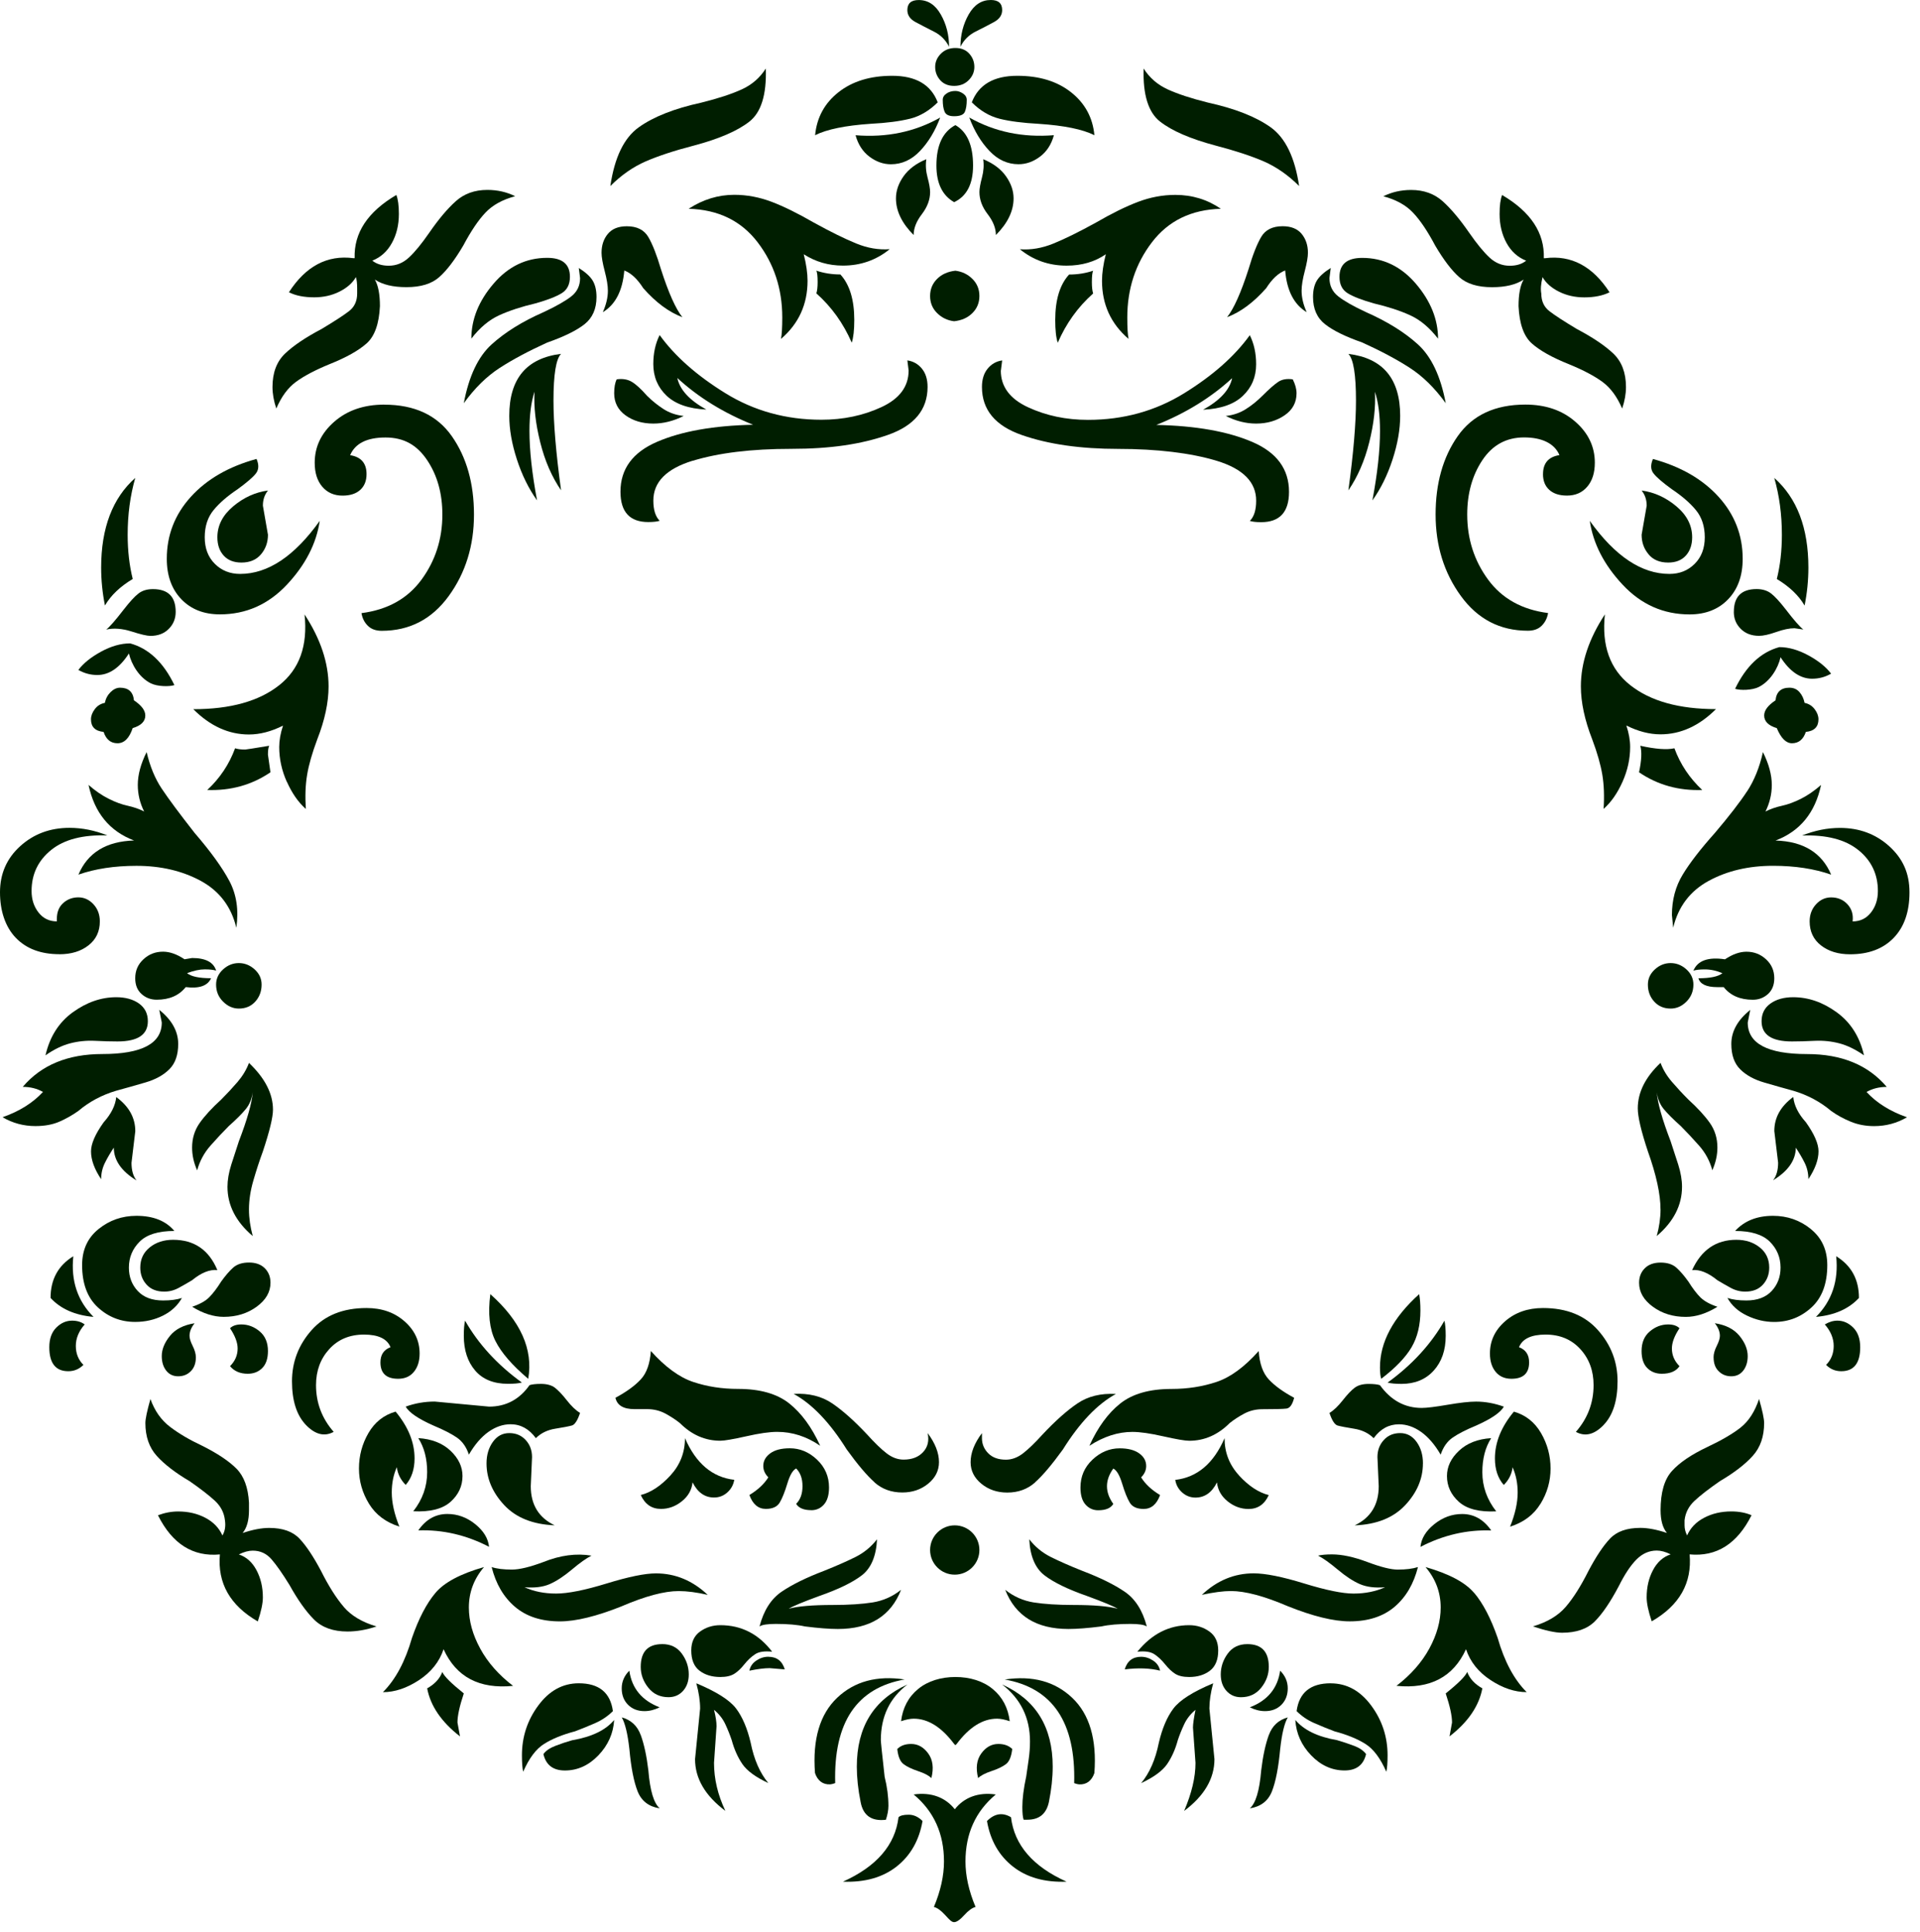 <svg width="155" height="156" viewBox="0 0 155 156" fill="none" xmlns="http://www.w3.org/2000/svg">
<path d="M77.127 21.857C76.514 21.927 76.022 22.147 75.648 22.521C75.274 22.895 75.086 23.355 75.086 23.898C75.086 24.441 75.271 24.901 75.648 25.275C76.022 25.648 76.479 25.872 77.025 25.939C77.638 25.872 78.13 25.652 78.504 25.275C78.878 24.901 79.066 24.444 79.066 23.898C79.066 23.352 78.878 22.895 78.504 22.521C78.13 22.147 77.67 21.927 77.127 21.857Z" fill="#001E00"/>
<path d="M79.068 15.506C79.068 16.12 79.289 16.714 79.733 17.292C80.177 17.87 80.397 18.429 80.397 18.976C81.349 18.024 81.825 17.036 81.825 16.017C81.825 15.404 81.621 14.81 81.212 14.232C80.803 13.653 80.193 13.193 79.375 12.855C79.442 13.331 79.41 13.823 79.273 14.334C79.138 14.845 79.068 15.235 79.068 15.506Z" fill="#001E00"/>
<path d="M80.802 29.916L80.904 29.102C80.428 29.169 80.038 29.392 79.732 29.766C79.425 30.14 79.272 30.632 79.272 31.245C79.272 33.082 80.342 34.376 82.485 35.123C84.629 35.874 87.229 36.245 90.289 36.245C93.35 36.245 96.138 36.567 98.247 37.213C100.355 37.861 101.409 38.931 101.409 40.426C101.409 41.177 101.24 41.72 100.898 42.059C101.103 42.126 101.409 42.161 101.815 42.161C103.31 42.161 104.061 41.346 104.061 39.714C104.061 37.877 103.074 36.535 101.103 35.686C99.128 34.836 96.544 34.376 93.35 34.309C95.73 33.357 97.771 32.098 99.47 30.533C99.266 31.485 98.483 32.335 97.122 33.082C98.55 33.015 99.624 32.641 100.336 31.961C101.052 31.28 101.406 30.431 101.406 29.412C101.406 28.53 101.237 27.747 100.895 27.064C99.672 28.763 97.902 30.328 95.589 31.756C93.276 33.184 90.692 33.9 87.836 33.9C86.066 33.9 84.453 33.561 82.99 32.881C81.527 32.204 80.795 31.216 80.795 29.923" fill="#001E00"/>
<path d="M85.085 10.915C82.57 11.12 80.289 10.644 78.248 9.488C78.657 10.574 79.2 11.478 79.881 12.19C80.561 12.906 81.344 13.26 82.225 13.26C82.839 13.26 83.417 13.056 83.96 12.647C84.506 12.238 84.877 11.66 85.082 10.912" fill="#001E00"/>
<path d="M69.068 10.915C69.272 11.663 69.646 12.241 70.189 12.65C70.735 13.059 71.31 13.263 71.924 13.263C72.809 13.263 73.591 12.906 74.269 12.193C74.949 11.478 75.492 10.577 75.901 9.491C73.86 10.647 71.582 11.123 69.064 10.918" fill="#001E00"/>
<path d="M75.086 125.15C75.086 126.248 75.977 127.14 77.076 127.14C78.175 127.14 79.066 126.248 79.066 125.15C79.066 124.051 78.175 123.159 77.076 123.159C75.977 123.159 75.086 124.051 75.086 125.15Z" fill="#001E00"/>
<path d="M52.745 34.2C53.559 34.2 54.377 33.995 55.192 33.586C54.578 33.519 54.035 33.331 53.559 33.024C53.083 32.718 52.642 32.36 52.233 31.954C51.758 31.411 51.349 31.037 51.01 30.833C50.668 30.628 50.262 30.561 49.786 30.628C49.649 30.9 49.582 31.277 49.582 31.75C49.582 32.5 49.888 33.094 50.499 33.535C51.112 33.979 51.86 34.2 52.745 34.2Z" fill="#001E00"/>
<path d="M70.599 119.691C71.212 120.234 71.96 120.505 72.845 120.505C73.659 120.505 74.356 120.266 74.937 119.79C75.515 119.314 75.803 118.736 75.803 118.055C75.803 117.304 75.496 116.525 74.886 115.707C75.02 116.32 74.902 116.828 74.528 117.237C74.155 117.646 73.627 117.851 72.947 117.851C72.471 117.851 72.011 117.681 71.57 117.339C71.126 116.998 70.602 116.487 69.989 115.809C68.97 114.723 68.034 113.889 67.184 113.311C66.334 112.733 65.296 112.477 64.072 112.544C65.567 113.362 66.995 114.857 68.356 117.033C69.241 118.256 69.989 119.141 70.602 119.684" fill="#001E00"/>
<path d="M55.297 116.119C55.297 117.275 54.904 118.278 54.124 119.128C53.342 119.978 52.543 120.505 51.728 120.709C52.067 121.457 52.61 121.831 53.361 121.831C53.974 121.831 54.533 121.626 55.044 121.217C55.556 120.809 55.843 120.301 55.91 119.687C56.319 120.502 56.894 120.911 57.645 120.911C58.054 120.911 58.412 120.773 58.715 120.502C59.022 120.23 59.207 119.888 59.277 119.483C57.508 119.278 56.182 118.157 55.297 116.116" fill="#001E00"/>
<path d="M62.743 115.611C63.967 115.611 65.123 115.985 66.213 116.733C65.532 115.234 64.698 114.097 63.714 113.314C62.727 112.532 61.35 112.142 59.584 112.142C58.29 112.142 57.086 111.957 55.961 111.58C54.84 111.206 53.699 110.372 52.543 109.081C52.473 110.101 52.201 110.867 51.725 111.378C51.249 111.89 50.569 112.382 49.684 112.858C49.818 113.471 50.329 113.774 51.214 113.774H52.233C52.776 113.774 53.268 113.896 53.712 114.132C54.153 114.372 54.543 114.627 54.885 114.899C55.837 115.851 56.926 116.327 58.149 116.327C58.488 116.327 59.184 116.205 60.242 115.969C61.296 115.729 62.13 115.611 62.74 115.611" fill="#001E00"/>
<path d="M68.76 27.671C68.895 27.262 68.965 26.652 68.965 25.834C68.965 24.201 68.591 22.978 67.844 22.16C67.163 22.16 66.518 22.058 65.904 21.854C65.971 21.991 66.007 22.298 66.007 22.77C66.007 23.179 65.971 23.483 65.904 23.687C67.128 24.777 68.08 26.102 68.76 27.668" fill="#001E00"/>
<path d="M65.497 121.936C65.906 121.936 66.245 121.783 66.517 121.476C66.788 121.169 66.926 120.712 66.926 120.099C66.926 119.214 66.603 118.467 65.958 117.853C65.309 117.24 64.581 116.936 63.763 116.936C63.082 116.936 62.555 117.071 62.181 117.345C61.808 117.617 61.619 117.959 61.619 118.364C61.619 118.703 61.754 119.01 62.028 119.281C61.687 119.824 61.175 120.3 60.498 120.709C60.77 121.457 61.214 121.83 61.824 121.83C62.367 121.83 62.74 121.661 62.945 121.319C63.149 120.978 63.354 120.466 63.559 119.789C63.763 119.109 63.999 118.7 64.274 118.566C64.612 118.904 64.785 119.38 64.785 119.994C64.785 120.607 64.616 121.08 64.274 121.422C64.478 121.76 64.887 121.933 65.497 121.933" fill="#001E00"/>
<path d="M86.309 22.163C85.561 22.977 85.188 24.204 85.188 25.837C85.188 26.651 85.254 27.265 85.392 27.674C86.069 26.108 87.024 24.782 88.248 23.696C88.181 23.492 88.146 23.185 88.146 22.776C88.146 22.3 88.181 21.994 88.248 21.859C87.635 22.064 86.989 22.166 86.309 22.166" fill="#001E00"/>
<path d="M55.907 37.209C58.015 36.564 60.667 36.241 63.864 36.241C67.062 36.241 69.525 35.867 71.668 35.12C73.812 34.372 74.882 33.078 74.882 31.242C74.882 30.628 74.729 30.136 74.422 29.762C74.116 29.389 73.723 29.168 73.25 29.098L73.352 29.913C73.352 31.206 72.621 32.194 71.158 32.871C69.695 33.551 68.078 33.89 66.311 33.89C63.455 33.89 60.868 33.174 58.558 31.746C56.245 30.318 54.479 28.753 53.252 27.054C52.91 27.734 52.741 28.517 52.741 29.398C52.741 30.417 53.099 31.27 53.811 31.948C54.527 32.628 55.597 33.002 57.025 33.069C55.664 32.321 54.882 31.472 54.68 30.52C56.38 32.085 58.421 33.343 60.801 34.295C57.603 34.362 55.019 34.822 53.048 35.672C51.074 36.522 50.09 37.867 50.09 39.701C50.09 41.333 50.837 42.151 52.335 42.151C52.744 42.151 53.051 42.115 53.256 42.048C52.914 41.71 52.744 41.167 52.744 40.416C52.744 38.921 53.799 37.851 55.907 37.203" fill="#001E00"/>
<path d="M77.024 9.385C77.5 9.385 77.791 9.267 77.893 9.028C77.995 8.788 78.046 8.465 78.046 8.06C78.046 7.855 77.944 7.686 77.74 7.549C77.535 7.411 77.331 7.344 77.126 7.344C76.855 7.344 76.615 7.411 76.414 7.549C76.21 7.686 76.107 7.855 76.107 8.06C76.107 8.469 76.158 8.791 76.261 9.028C76.363 9.264 76.618 9.385 77.027 9.385" fill="#001E00"/>
<path d="M73.25 136.014C70.528 137.238 69.17 139.448 69.17 142.646C69.17 143.528 69.272 144.483 69.477 145.502C69.681 146.588 70.359 147.067 71.518 146.93C71.652 146.521 71.722 146.147 71.722 145.809C71.722 145.058 71.62 144.279 71.416 143.461C71.211 141.624 71.109 140.637 71.109 140.502C71.109 138.598 71.822 137.1 73.253 136.014" fill="#001E00"/>
<path d="M77.024 16.324C78.043 15.848 78.554 14.861 78.554 13.366C78.554 11.733 78.078 10.644 77.126 10.101C76.107 10.644 75.596 11.733 75.596 13.366C75.596 14.794 76.072 15.778 77.024 16.324Z" fill="#001E00"/>
<path d="M73.454 9.59C74.269 9.385 75.019 8.941 75.7 8.264C75.157 6.836 73.933 6.12 72.026 6.12C70.259 6.12 68.812 6.561 67.691 7.446C66.57 8.328 65.94 9.488 65.803 10.915C66.755 10.44 68.253 10.133 70.291 9.995C71.585 9.928 72.639 9.791 73.454 9.587" fill="#001E00"/>
<path d="M78.761 2.549C79.307 2.278 79.799 2.022 80.24 1.783C80.684 1.543 80.904 1.22 80.904 0.815C80.904 0.268 80.598 0 79.984 0C79.237 0 78.642 0.39 78.198 1.172C77.757 1.952 77.537 2.821 77.537 3.773C77.809 3.227 78.218 2.821 78.761 2.549Z" fill="#001E00"/>
<path d="M75.496 5.405C75.496 5.814 75.633 6.172 75.905 6.475C76.177 6.782 76.553 6.935 77.026 6.935C77.499 6.935 77.895 6.782 78.199 6.475C78.505 6.169 78.659 5.811 78.659 5.405C78.659 5 78.525 4.639 78.25 4.335C77.978 4.028 77.605 3.875 77.129 3.875C76.653 3.875 76.263 4.028 75.956 4.335C75.65 4.642 75.496 5 75.496 5.405Z" fill="#001E00"/>
<path d="M55.6 16.857C57.98 16.924 59.833 17.825 61.161 19.56C62.487 21.294 63.152 23.32 63.152 25.63C63.152 26.444 63.116 27.026 63.049 27.364C64.477 26.141 65.193 24.575 65.193 22.671C65.193 22.058 65.091 21.346 64.886 20.528C65.838 21.141 66.892 21.445 68.049 21.445C69.477 21.445 70.736 21.004 71.825 20.119C70.94 20.186 70.039 20.036 69.122 19.659C68.206 19.285 67.065 18.726 65.704 17.975C64.41 17.228 63.273 16.666 62.286 16.292C61.299 15.918 60.296 15.729 59.276 15.729C57.983 15.729 56.759 16.103 55.603 16.851" fill="#001E00"/>
<path d="M73.915 1.786C74.359 2.022 74.85 2.278 75.394 2.552C75.94 2.824 76.346 3.233 76.617 3.776C76.617 2.824 76.397 1.955 75.953 1.175C75.512 0.393 74.918 0.003 74.167 0.003C73.553 0.003 73.25 0.275 73.25 0.818C73.25 1.227 73.471 1.549 73.915 1.786Z" fill="#001E00"/>
<path d="M56.009 11.756C58.05 11.213 59.546 10.567 60.498 9.817C61.45 9.069 61.89 7.641 61.823 5.533C61.347 6.283 60.702 6.842 59.884 7.216C59.07 7.59 57.98 7.948 56.619 8.286C54.44 8.762 52.757 9.427 51.569 10.277C50.377 11.126 49.613 12.708 49.272 15.021C50.156 14.139 51.108 13.475 52.128 13.03C53.147 12.589 54.44 12.162 56.006 11.756" fill="#001E00"/>
<path d="M82.332 20.122C83.418 21.007 84.677 21.448 86.108 21.448C87.332 21.448 88.386 21.141 89.271 20.528C89.066 21.343 88.964 22.058 88.964 22.672C88.964 24.576 89.68 26.141 91.108 27.364C91.037 27.026 91.005 26.448 91.005 25.63C91.005 23.32 91.67 21.295 92.996 19.56C94.321 17.825 96.174 16.924 98.558 16.857C97.468 16.11 96.245 15.736 94.884 15.736C93.865 15.736 92.858 15.925 91.874 16.298C90.887 16.672 89.747 17.234 88.456 17.982C87.095 18.733 85.955 19.292 85.038 19.666C84.121 20.039 83.217 20.193 82.335 20.125" fill="#001E00"/>
<path d="M78.453 8.264C79.134 8.944 79.881 9.385 80.699 9.59C81.513 9.794 82.571 9.928 83.862 9.999C85.903 10.133 87.398 10.44 88.35 10.915C88.216 9.488 87.583 8.331 86.462 7.446C85.341 6.561 83.897 6.12 82.127 6.12C80.223 6.12 78.999 6.836 78.453 8.264Z" fill="#001E00"/>
<path d="M83.556 119.69C84.17 119.144 84.917 118.262 85.802 117.039C87.163 114.863 88.591 113.365 90.086 112.55C88.863 112.483 87.825 112.739 86.975 113.317C86.125 113.895 85.189 114.729 84.17 115.815C83.556 116.496 83.029 117.004 82.588 117.345C82.144 117.684 81.688 117.857 81.212 117.857C80.598 117.857 80.122 117.687 79.784 117.345C79.445 117.004 79.272 116.595 79.272 116.122V115.713C78.659 116.528 78.356 117.31 78.356 118.061C78.356 118.741 78.643 119.32 79.221 119.796C79.799 120.272 80.496 120.511 81.314 120.511C82.198 120.511 82.946 120.24 83.559 119.697" fill="#001E00"/>
<path d="M73.557 140.809C73.081 140.809 72.707 140.943 72.436 141.218C72.503 141.831 72.672 142.237 72.947 142.441C73.218 142.646 73.611 142.831 74.119 143.003C74.63 143.173 74.985 143.361 75.189 143.566C75.394 142.748 75.307 142.087 74.933 141.575C74.56 141.064 74.1 140.809 73.557 140.809Z" fill="#001E00"/>
<path d="M80.034 143.003C80.545 142.834 80.935 142.646 81.206 142.441C81.478 142.237 81.647 141.828 81.717 141.218C81.446 140.946 81.069 140.809 80.596 140.809C80.05 140.809 79.593 141.064 79.219 141.575C78.845 142.087 78.759 142.748 78.963 143.566C79.168 143.361 79.526 143.173 80.034 143.003Z" fill="#001E00"/>
<path d="M77.026 140.809L77.128 140.911L77.231 140.809C78.25 139.448 79.339 138.768 80.495 138.768C80.767 138.768 81.109 138.835 81.515 138.972C81.38 137.883 80.92 137.017 80.138 136.372C79.355 135.723 78.285 135.404 77.128 135.404C75.972 135.404 74.898 135.726 74.119 136.372C73.336 137.017 72.876 137.886 72.742 138.972C73.151 138.835 73.49 138.768 73.761 138.768C74.918 138.768 76.007 139.448 77.026 140.809Z" fill="#001E00"/>
<path d="M93.654 9.817C94.606 10.564 96.101 11.213 98.142 11.756C99.708 12.165 100.998 12.589 102.021 13.03C103.04 13.475 103.992 14.136 104.877 15.021C104.535 12.711 103.771 11.13 102.58 10.277C101.388 9.427 99.705 8.766 97.529 8.286C96.168 7.948 95.082 7.59 94.264 7.216C93.449 6.842 92.801 6.283 92.325 5.533C92.258 7.641 92.699 9.069 93.651 9.817" fill="#001E00"/>
<path d="M103.19 30.833C102.883 31.037 102.458 31.411 101.915 31.954C101.506 32.363 101.066 32.721 100.59 33.024C100.114 33.331 99.57 33.519 98.957 33.586C99.772 33.995 100.59 34.2 101.404 34.2C102.289 34.2 103.053 33.979 103.701 33.535C104.347 33.094 104.669 32.5 104.669 31.75C104.669 31.411 104.567 31.034 104.362 30.628C103.886 30.561 103.497 30.628 103.19 30.833Z" fill="#001E00"/>
<path d="M82.84 143.46C82.636 144.412 82.533 145.227 82.533 145.907C82.533 146.383 82.566 146.722 82.636 146.926H82.942C83.894 146.926 84.472 146.45 84.677 145.498C84.882 144.479 84.984 143.524 84.984 142.642C84.984 139.445 83.623 137.234 80.904 136.01C82.399 137.167 83.15 138.697 83.15 140.601C83.15 141.077 83.115 141.553 83.048 142.029C82.981 142.505 82.91 142.981 82.843 143.457" fill="#001E00"/>
<path d="M107.987 115.1C108.224 115.167 108.668 115.253 109.313 115.356C109.958 115.458 110.486 115.713 110.895 116.122C111.438 115.372 112.118 115.001 112.936 115.001C113.549 115.001 114.143 115.205 114.722 115.614C115.3 116.023 115.827 116.633 116.303 117.451C116.507 116.838 116.83 116.381 117.271 116.074C117.712 115.768 118.341 115.445 119.159 115.106C120.383 114.563 121.13 114.052 121.405 113.576C120.654 113.305 119.907 113.167 119.159 113.167C118.613 113.167 117.849 113.254 116.862 113.423C115.875 113.592 115.178 113.678 114.77 113.678C113.409 113.678 112.287 113.065 111.402 111.841C111.198 111.774 110.891 111.739 110.486 111.739C110.01 111.739 109.636 111.842 109.364 112.046C109.093 112.25 108.767 112.592 108.396 113.065C108.022 113.541 107.665 113.88 107.326 114.084C107.531 114.697 107.751 115.036 107.991 115.103" fill="#001E00"/>
<path d="M114.874 118.16C114.874 117.48 114.705 116.901 114.363 116.425C114.021 115.949 113.58 115.71 113.037 115.71C112.494 115.71 112.05 115.895 111.711 116.272C111.369 116.646 111.2 117.103 111.2 117.649L111.303 119.997C111.303 121.492 110.654 122.546 109.363 123.16C111.13 123.092 112.491 122.546 113.443 121.527C114.395 120.508 114.871 119.383 114.871 118.16" fill="#001E00"/>
<path d="M114.669 105.816C114.669 105.273 114.634 104.832 114.567 104.491C112.459 106.395 111.404 108.369 111.404 110.407C111.404 110.816 111.436 111.123 111.507 111.324C112.663 110.442 113.478 109.589 113.957 108.775C114.433 107.96 114.669 106.973 114.669 105.816Z" fill="#001E00"/>
<path d="M120.384 123.568C119.77 122.683 118.988 122.243 118.039 122.243C117.221 122.243 116.474 122.514 115.793 123.06C115.113 123.603 114.739 124.217 114.672 124.897C116.509 123.945 118.413 123.501 120.384 123.572" fill="#001E00"/>
<path d="M144.663 60.011C145.206 60.011 145.579 59.705 145.784 59.095C146.464 59.028 146.803 58.686 146.803 58.076C146.803 57.804 146.701 57.532 146.496 57.261C146.292 56.989 146.02 56.82 145.682 56.75C145.615 56.411 145.477 56.12 145.273 55.884C145.068 55.648 144.797 55.526 144.458 55.526C143.778 55.526 143.404 55.868 143.337 56.545C142.723 56.954 142.42 57.36 142.42 57.769C142.42 58.245 142.759 58.584 143.439 58.788C143.778 59.603 144.187 60.011 144.663 60.011Z" fill="#001E00"/>
<path d="M119.668 118.869C119.668 117.783 119.905 116.866 120.381 116.119C119.291 116.186 118.426 116.528 117.78 117.138C117.132 117.748 116.812 118.428 116.812 119.176C116.812 119.991 117.135 120.687 117.78 121.265C118.426 121.84 119.429 122.096 120.79 122.029C120.042 121.077 119.668 120.026 119.668 118.872" fill="#001E00"/>
<path d="M115.743 110.663C116.388 109.947 116.711 109.015 116.711 107.858C116.711 107.315 116.675 106.906 116.608 106.635C115.519 108.539 113.989 110.206 112.018 111.634C112.289 111.701 112.663 111.736 113.139 111.736C114.225 111.736 115.094 111.379 115.739 110.666" fill="#001E00"/>
<path d="M137.42 63.784C136.401 62.832 135.65 61.711 135.174 60.417C134.561 60.554 133.644 60.484 132.42 60.213C132.555 60.689 132.523 61.404 132.318 62.356C133.813 63.375 135.516 63.854 137.42 63.784Z" fill="#001E00"/>
<path d="M141.042 63.886C140.464 64.771 139.595 65.892 138.442 67.253C137.286 68.547 136.417 69.668 135.842 70.62C135.263 71.572 134.973 72.662 134.973 73.885L135.075 74.904C135.484 73.205 136.436 71.946 137.931 71.128C139.426 70.313 141.161 69.905 143.135 69.905C144.901 69.905 146.467 70.144 147.828 70.62C147.08 68.853 145.582 67.933 143.339 67.866C145.311 67.119 146.537 65.621 147.013 63.378C146.467 63.854 145.924 64.228 145.381 64.499C144.834 64.771 144.326 64.959 143.85 65.061C143.374 65.164 142.934 65.317 142.525 65.522C142.863 64.841 143.036 64.129 143.036 63.378C143.036 62.56 142.796 61.678 142.32 60.726C142.049 61.95 141.621 63.007 141.046 63.889" fill="#001E00"/>
<path d="M32.751 119.895C33.227 119.349 33.467 118.636 33.467 117.751C33.467 116.457 32.956 115.202 31.937 113.975C30.985 114.247 30.253 114.828 29.742 115.71C29.231 116.592 28.979 117.547 28.979 118.566C28.979 119.585 29.25 120.537 29.793 121.422C30.336 122.303 31.154 122.917 32.24 123.259C31.831 122.24 31.627 121.32 31.627 120.505C31.627 119.757 31.761 119.077 32.035 118.464C32.103 119.007 32.342 119.483 32.751 119.892" fill="#001E00"/>
<path d="M124.564 38.279C124.564 38.826 124.733 39.247 125.075 39.554C125.414 39.861 125.89 40.014 126.503 40.014C127.181 40.014 127.727 39.778 128.135 39.298C128.544 38.822 128.749 38.177 128.749 37.359C128.749 36.069 128.222 34.96 127.168 34.044C126.114 33.123 124.769 32.667 123.139 32.667C120.693 32.667 118.872 33.516 117.68 35.216C116.489 36.915 115.895 39.027 115.895 41.541C115.895 44.055 116.575 46.253 117.936 48.121C119.297 49.993 121.098 50.926 123.344 50.926C123.82 50.926 124.194 50.789 124.465 50.517C124.737 50.246 124.906 49.904 124.976 49.498C122.868 49.227 121.252 48.326 120.13 46.796C119.009 45.266 118.447 43.515 118.447 41.541C118.447 39.842 118.856 38.378 119.67 37.155C120.485 35.931 121.609 35.318 123.037 35.318C124.465 35.318 125.487 35.794 125.893 36.746C125.008 36.883 124.567 37.395 124.567 38.276" fill="#001E00"/>
<path d="M134.667 106.937C134.121 106.937 133.629 107.126 133.188 107.5C132.744 107.873 132.523 108.401 132.523 109.081C132.523 109.694 132.677 110.151 132.983 110.458C133.29 110.765 133.68 110.918 134.156 110.918C134.836 110.918 135.312 110.713 135.584 110.305C135.175 109.896 134.971 109.42 134.971 108.877C134.971 108.401 135.175 107.857 135.584 107.244C135.379 107.04 135.073 106.937 134.667 106.937Z" fill="#001E00"/>
<path d="M150.02 68.63C151.074 69.483 151.601 70.585 151.601 71.946C151.601 72.626 151.413 73.205 151.039 73.681C150.665 74.157 150.174 74.396 149.56 74.396C149.627 73.853 149.493 73.393 149.151 73.019C148.809 72.646 148.369 72.457 147.826 72.457C147.35 72.457 146.941 72.646 146.602 73.019C146.26 73.393 146.091 73.853 146.091 74.396C146.091 75.211 146.397 75.859 147.008 76.335C147.621 76.811 148.4 77.051 149.355 77.051C150.851 77.051 152.023 76.61 152.876 75.725C153.726 74.84 154.151 73.617 154.151 72.051C154.151 70.486 153.604 69.314 152.518 68.326C151.429 67.343 150.103 66.847 148.541 66.847C147.522 66.847 146.5 67.052 145.48 67.461C147.452 67.394 148.966 67.783 150.02 68.633" fill="#001E00"/>
<path d="M138.644 105.51C138.031 105.306 137.574 105.05 137.267 104.747C136.961 104.44 136.638 104.015 136.3 103.472C135.958 102.996 135.635 102.622 135.332 102.351C135.025 102.079 134.6 101.942 134.057 101.942C133.514 101.942 133.089 102.095 132.782 102.402C132.475 102.709 132.322 103.102 132.322 103.574C132.322 104.325 132.696 104.97 133.443 105.513C134.191 106.06 135.076 106.328 136.095 106.328C136.91 106.328 137.76 106.057 138.644 105.513" fill="#001E00"/>
<path d="M129.463 115.049C130.21 114.266 130.584 113.094 130.584 111.528C130.584 109.963 130.057 108.586 129.002 107.398C127.948 106.209 126.469 105.612 124.565 105.612C123.342 105.612 122.319 105.97 121.505 106.682C120.687 107.398 120.281 108.263 120.281 109.282C120.281 109.896 120.435 110.388 120.741 110.762C121.048 111.135 121.47 111.324 122.016 111.324C122.968 111.324 123.444 110.883 123.444 109.998C123.444 109.385 123.173 108.979 122.629 108.774C122.901 108.097 123.613 107.755 124.773 107.755C125.933 107.755 126.865 108.148 127.578 108.928C128.293 109.711 128.648 110.679 128.648 111.835C128.648 113.263 128.172 114.522 127.22 115.611C127.968 116.02 128.715 115.831 129.466 115.049" fill="#001E00"/>
<path d="M124.361 121.425C124.904 120.54 125.175 119.588 125.175 118.569C125.175 117.55 124.92 116.595 124.409 115.713C123.897 114.831 123.166 114.25 122.214 113.978C121.195 115.202 120.684 116.46 120.684 117.754C120.684 118.639 120.92 119.351 121.399 119.898C121.808 119.489 122.045 119.013 122.112 118.47C122.383 119.083 122.52 119.76 122.52 120.511C122.52 121.326 122.316 122.246 121.907 123.265C122.993 122.923 123.811 122.313 124.354 121.428" fill="#001E00"/>
<path d="M138.542 57.255C135.549 57.255 133.236 56.61 131.604 55.316C129.971 54.025 129.29 52.118 129.562 49.604C128.268 51.578 127.623 53.517 127.623 55.418C127.623 56.712 127.93 58.14 128.54 59.702C128.949 60.791 129.217 61.743 129.355 62.558C129.489 63.373 129.524 64.293 129.457 65.312C130.07 64.769 130.578 64.037 130.987 63.117C131.396 62.2 131.6 61.264 131.6 60.312C131.6 59.769 131.498 59.191 131.294 58.578C132.246 59.053 133.162 59.29 134.047 59.29C135.68 59.29 137.175 58.609 138.536 57.248" fill="#001E00"/>
<path d="M133.086 44.758C133.46 45.202 133.987 45.422 134.668 45.422C135.281 45.422 135.754 45.237 136.096 44.86C136.434 44.486 136.607 43.991 136.607 43.381C136.607 42.429 136.182 41.595 135.332 40.88C134.483 40.167 133.546 39.742 132.527 39.605C132.799 39.947 132.936 40.356 132.936 40.828L132.527 43.173C132.527 43.787 132.713 44.314 133.09 44.755" fill="#001E00"/>
<path d="M100.03 119.131C99.247 118.278 98.857 117.278 98.857 116.122C97.972 118.163 96.647 119.284 94.877 119.489C94.944 119.898 95.132 120.236 95.439 120.508C95.746 120.779 96.103 120.917 96.509 120.917C97.257 120.917 97.835 120.508 98.244 119.693C98.311 120.307 98.602 120.814 99.11 121.223C99.621 121.632 100.18 121.837 100.793 121.837C101.541 121.837 102.084 121.463 102.426 120.715C101.611 120.511 100.809 119.984 100.026 119.134" fill="#001E00"/>
<path d="M133.492 38.228C133.728 38.535 134.22 38.96 134.971 39.503C135.785 40.049 136.434 40.608 136.91 41.187C137.386 41.765 137.625 42.496 137.625 43.381C137.625 44.266 137.354 44.982 136.811 45.525C136.264 46.071 135.587 46.339 134.769 46.339C132.524 46.339 130.383 44.911 128.342 42.055C128.613 43.892 129.498 45.611 130.993 47.208C132.488 48.809 134.29 49.608 136.402 49.608C137.692 49.608 138.731 49.199 139.513 48.384C140.296 47.569 140.686 46.48 140.686 45.119C140.686 43.215 140.037 41.547 138.746 40.12C137.453 38.692 135.686 37.672 133.44 37.059C133.236 37.535 133.252 37.925 133.492 38.231" fill="#001E00"/>
<path d="M104.471 112.857C103.586 112.381 102.906 111.889 102.43 111.378C101.954 110.867 101.682 110.104 101.615 109.084C100.459 110.378 99.321 111.212 98.197 111.583C97.076 111.956 95.868 112.145 94.574 112.145C92.804 112.145 91.427 112.538 90.443 113.317C89.456 114.1 88.623 115.237 87.945 116.736C89.102 115.985 90.258 115.614 91.415 115.614C92.028 115.614 92.859 115.732 93.913 115.972C94.967 116.208 95.663 116.33 96.005 116.33C97.229 116.33 98.318 115.854 99.27 114.902C99.609 114.63 99.999 114.375 100.443 114.138C100.884 113.902 101.375 113.781 101.922 113.781C102.941 113.781 103.589 113.765 103.861 113.729C104.132 113.694 104.337 113.407 104.474 112.864" fill="#001E00"/>
<path d="M140.889 104.287C141.502 104.287 141.975 104.101 142.317 103.724C142.656 103.351 142.828 102.894 142.828 102.348C142.828 101.667 142.573 101.124 142.061 100.715C141.55 100.306 140.921 100.102 140.173 100.102C138.541 100.102 137.349 100.916 136.602 102.552C137.215 102.485 137.892 102.757 138.643 103.367C138.982 103.571 139.339 103.776 139.713 103.98C140.087 104.185 140.48 104.287 140.886 104.287" fill="#001E00"/>
<path d="M142.726 80.261C143.064 79.954 143.237 79.529 143.237 78.986C143.237 78.373 143.017 77.865 142.572 77.456C142.128 77.047 141.604 76.843 140.991 76.843C140.445 76.843 139.87 77.047 139.256 77.456C137.896 77.252 137.046 77.558 136.707 78.373C136.911 78.306 137.218 78.271 137.624 78.271C138.1 78.271 138.576 78.373 139.052 78.577C138.71 78.849 138.065 78.986 137.113 78.986C137.247 79.462 137.758 79.702 138.643 79.702H139.154C139.697 80.382 140.48 80.721 141.502 80.721C141.978 80.721 142.384 80.568 142.726 80.261Z" fill="#001E00"/>
<path d="M138.337 109.593C138.337 110.069 138.471 110.446 138.746 110.714C139.018 110.986 139.36 111.123 139.765 111.123C140.171 111.123 140.494 110.97 140.733 110.663C140.97 110.356 141.091 109.967 141.091 109.491C141.091 108.948 140.871 108.404 140.427 107.858C139.983 107.315 139.321 106.976 138.436 106.839C138.708 107.181 138.845 107.52 138.845 107.858C138.845 108.063 138.759 108.334 138.59 108.673C138.42 109.015 138.334 109.321 138.334 109.59" fill="#001E00"/>
<path d="M134.054 97.655C134.054 98.336 133.951 99.051 133.747 99.799C135.108 98.642 135.788 97.317 135.788 95.818C135.788 95.275 135.686 94.681 135.482 94.032C135.277 93.387 135.073 92.758 134.868 92.144C134.188 90.378 133.814 89.049 133.747 88.164C133.814 88.71 134.003 89.167 134.309 89.541C134.616 89.915 135.076 90.375 135.686 90.918C136.162 91.394 136.654 91.921 137.165 92.499C137.676 93.077 138.034 93.742 138.235 94.489C138.507 93.876 138.644 93.266 138.644 92.652C138.644 91.905 138.44 91.24 138.031 90.662C137.622 90.084 137.044 89.455 136.296 88.774C135.82 88.298 135.38 87.822 134.971 87.346C134.562 86.87 134.255 86.362 134.054 85.816C132.83 86.972 132.217 88.196 132.217 89.49C132.217 90.17 132.488 91.327 133.031 92.959C133.712 94.863 134.051 96.428 134.051 97.652" fill="#001E00"/>
<path d="M143.438 46.748C144.457 47.362 145.204 48.074 145.683 48.892C145.888 47.873 145.99 46.85 145.99 45.831C145.99 42.633 145.073 40.218 143.236 38.589C143.645 40.017 143.85 41.547 143.85 43.18C143.85 44.474 143.712 45.662 143.441 46.751" fill="#001E00"/>
<path d="M139.969 49.399C139.969 49.946 140.154 50.402 140.531 50.776C140.905 51.15 141.4 51.338 142.01 51.338C142.349 51.338 142.809 51.236 143.387 51.032C143.965 50.827 144.457 50.725 144.866 50.725L145.582 50.827C145.31 50.623 144.831 50.08 144.154 49.195C143.678 48.581 143.288 48.16 142.981 47.92C142.675 47.684 142.282 47.562 141.809 47.562C140.586 47.562 139.972 48.176 139.972 49.399" fill="#001E00"/>
<path d="M134.87 81.433C135.346 81.433 135.771 81.248 136.145 80.871C136.519 80.497 136.707 80.04 136.707 79.494C136.707 79.018 136.519 78.612 136.145 78.271C135.771 77.932 135.343 77.76 134.87 77.76C134.397 77.76 133.969 77.929 133.596 78.271C133.222 78.612 133.033 79.021 133.033 79.494C133.033 80.04 133.203 80.497 133.545 80.871C133.883 81.245 134.327 81.433 134.87 81.433Z" fill="#001E00"/>
<path d="M144.661 84.088C145.204 84.088 145.818 84.072 146.498 84.037C147.179 84.005 147.84 84.072 148.488 84.241C149.133 84.41 149.798 84.736 150.479 85.209C150.137 83.714 149.408 82.558 148.284 81.74C147.159 80.922 145.99 80.516 144.764 80.516C144.016 80.516 143.403 80.686 142.927 81.027C142.451 81.369 142.211 81.842 142.211 82.455C142.211 83.545 143.026 84.088 144.658 84.088" fill="#001E00"/>
<path d="M18.008 78.271C17.634 78.612 17.445 79.021 17.445 79.494C17.445 80.04 17.631 80.497 18.008 80.871C18.381 81.245 18.806 81.433 19.282 81.433C19.825 81.433 20.266 81.248 20.608 80.871C20.947 80.497 21.119 80.037 21.119 79.494C21.119 79.018 20.931 78.612 20.557 78.271C20.183 77.932 19.755 77.76 19.282 77.76C18.809 77.76 18.381 77.929 18.008 78.271Z" fill="#001E00"/>
<path d="M72.537 146.725C72.266 148.971 70.767 150.705 68.049 151.929C69.815 151.996 71.263 151.587 72.384 150.705C73.505 149.82 74.202 148.597 74.476 147.031C74.135 146.69 73.761 146.52 73.355 146.52C72.95 146.52 72.674 146.587 72.54 146.725" fill="#001E00"/>
<path d="M72.742 128.363C72.061 128.906 71.294 129.245 70.448 129.382C69.598 129.516 68.525 129.587 67.234 129.587C65.602 129.587 64.41 129.689 63.662 129.893C64.001 129.689 64.819 129.347 66.109 128.874C67.675 128.328 68.828 127.769 69.579 127.191C70.326 126.612 70.735 125.641 70.802 124.284C70.326 124.897 69.748 125.37 69.068 125.711C68.388 126.05 67.538 126.427 66.519 126.833C65.091 127.376 63.95 127.938 63.1 128.516C62.25 129.095 61.653 130.027 61.315 131.321C61.519 131.184 61.96 131.117 62.64 131.117C63.592 131.117 64.375 131.184 64.988 131.321C66.074 131.459 66.959 131.526 67.64 131.526C70.224 131.526 71.924 130.471 72.742 128.363Z" fill="#001E00"/>
<path d="M90.592 119.793C90.796 120.473 91.001 120.981 91.205 121.323C91.409 121.662 91.783 121.834 92.326 121.834C92.94 121.834 93.381 121.46 93.652 120.713C92.972 120.304 92.461 119.828 92.122 119.285C92.394 119.013 92.531 118.707 92.531 118.368C92.531 117.959 92.342 117.617 91.969 117.349C91.595 117.077 91.067 116.94 90.387 116.94C89.573 116.94 88.838 117.247 88.192 117.857C87.544 118.47 87.225 119.218 87.225 120.103C87.225 120.716 87.359 121.173 87.633 121.48C87.905 121.786 88.247 121.94 88.653 121.94C89.266 121.94 89.672 121.77 89.876 121.428C89.534 120.952 89.365 120.476 89.365 120C89.365 119.524 89.534 119.048 89.876 118.572C90.148 118.707 90.387 119.115 90.592 119.796" fill="#001E00"/>
<path d="M81.617 146.725C80.936 146.316 80.291 146.418 79.678 147.032C79.949 148.597 80.646 149.821 81.77 150.706C82.891 151.587 84.335 151.996 86.105 151.929C83.383 150.706 81.888 148.971 81.617 146.725Z" fill="#001E00"/>
<path d="M62.028 133.768C61.687 133.768 61.364 133.87 61.06 134.075C60.754 134.279 60.565 134.551 60.498 134.893C61.175 134.755 61.721 134.688 62.13 134.688L63.354 134.79C63.149 134.11 62.706 133.771 62.028 133.771" fill="#001E00"/>
<path d="M50.805 134.893C50.396 135.302 50.191 135.775 50.191 136.321C50.191 136.867 50.361 137.305 50.703 137.647C51.041 137.985 51.482 138.158 52.028 138.158C52.437 138.158 52.846 138.055 53.252 137.851C51.824 137.305 51.006 136.321 50.805 134.893Z" fill="#001E00"/>
<path d="M51.725 140.093C51.454 139.343 50.943 138.87 50.195 138.665C50.467 139.141 50.671 139.991 50.809 141.215C50.943 142.71 51.166 143.85 51.473 144.633C51.78 145.412 52.374 145.872 53.259 146.01C52.783 145.601 52.476 144.582 52.342 142.949C52.205 141.793 52 140.841 51.729 140.093" fill="#001E00"/>
<path d="M59.427 137.953C58.916 137.272 57.846 136.592 56.214 135.911C56.418 136.659 56.52 137.339 56.52 137.953L56.111 142.032C56.111 143.598 56.929 144.991 58.559 146.214C57.945 144.92 57.642 143.63 57.642 142.336L57.846 139.378C57.846 139.036 57.779 138.595 57.642 138.052C58.05 138.391 58.357 138.783 58.559 139.224C58.763 139.665 58.932 140.09 59.069 140.499C59.274 141.247 59.561 141.892 59.935 142.438C60.309 142.981 61.006 143.492 62.028 143.968C61.347 143.154 60.871 142.064 60.6 140.703C60.328 139.547 59.935 138.627 59.427 137.95" fill="#001E00"/>
<path d="M46.419 139.79C46.962 139.585 47.505 139.365 48.051 139.125C48.594 138.886 49.07 138.563 49.479 138.157C49.275 136.662 48.358 135.911 46.725 135.911C45.432 135.911 44.342 136.506 43.461 137.697C42.576 138.886 42.135 140.231 42.135 141.726C42.135 142.339 42.17 142.78 42.237 143.051C42.713 141.962 43.272 141.215 43.92 140.809C44.566 140.4 45.4 140.058 46.419 139.79Z" fill="#001E00"/>
<path d="M50.195 129.689C52.099 128.874 53.63 128.465 54.786 128.465C55.466 128.465 56.249 128.567 57.134 128.772C55.91 127.615 54.514 127.037 52.952 127.037C52.067 127.037 50.741 127.309 48.975 127.852C47.205 128.395 45.844 128.666 44.892 128.666C43.94 128.666 43.09 128.497 42.343 128.155C43.157 128.222 43.838 128.139 44.384 127.9C44.927 127.66 45.521 127.27 46.17 126.727C46.815 126.181 47.342 125.81 47.751 125.606C46.528 125.401 45.234 125.571 43.873 126.117C42.784 126.526 41.934 126.73 41.324 126.73C40.643 126.73 40.1 126.663 39.691 126.526C40.03 127.887 40.659 128.957 41.579 129.74C42.496 130.519 43.704 130.912 45.202 130.912C46.493 130.912 48.16 130.503 50.202 129.689" fill="#001E00"/>
<path d="M46.214 140.502C45.738 140.636 45.278 140.79 44.837 140.962C44.393 141.131 44.07 141.352 43.869 141.626C44.074 142.508 44.649 142.952 45.604 142.952C46.623 142.952 47.524 142.543 48.307 141.729C49.089 140.911 49.514 139.959 49.581 138.873C48.901 139.691 47.78 140.234 46.214 140.505" fill="#001E00"/>
<path d="M56.469 134.892C56.91 135.231 57.472 135.404 58.153 135.404C58.629 135.404 59.003 135.317 59.274 135.148C59.546 134.979 59.817 134.723 60.089 134.381C60.36 134.04 60.651 133.768 60.958 133.567C61.264 133.362 61.724 133.295 62.335 133.362C61.245 131.934 59.852 131.219 58.153 131.219C57.539 131.219 56.996 131.388 56.52 131.73C56.044 132.068 55.805 132.58 55.805 133.26C55.805 134.008 56.025 134.551 56.469 134.892Z" fill="#001E00"/>
<path d="M53.459 132.749C52.303 132.749 51.725 133.362 51.725 134.586C51.725 135.199 51.929 135.758 52.338 136.269C52.747 136.781 53.29 137.033 53.97 137.033C54.446 137.033 54.836 136.864 55.143 136.522C55.449 136.18 55.603 135.739 55.603 135.196C55.603 134.583 55.414 134.024 55.041 133.512C54.667 133.001 54.14 132.746 53.459 132.746" fill="#001E00"/>
<path d="M93.653 134.892C93.583 134.551 93.397 134.279 93.091 134.078C92.784 133.873 92.461 133.771 92.123 133.771C91.442 133.771 91.001 134.11 90.797 134.79C91.883 134.653 92.838 134.688 93.653 134.892Z" fill="#001E00"/>
<path d="M118.446 134.995C118.308 135.333 117.733 135.912 116.711 136.729C117.05 137.748 117.222 138.531 117.222 139.077L117.018 140.199C118.513 139.042 119.398 137.752 119.669 136.32C119.056 135.979 118.65 135.538 118.446 134.995Z" fill="#001E00"/>
<path d="M146.192 99.236C145.308 98.52 144.288 98.166 143.132 98.166C141.838 98.166 140.819 98.575 140.072 99.389C141.362 99.389 142.298 99.68 142.876 100.255C143.455 100.833 143.742 101.53 143.742 102.347C143.742 103.098 143.503 103.724 143.027 104.236C142.551 104.747 141.87 105.002 140.985 105.002C140.372 105.002 139.864 104.935 139.455 104.798C139.794 105.411 140.324 105.887 141.036 106.226C141.752 106.568 142.48 106.737 143.231 106.737C144.387 106.737 145.39 106.347 146.24 105.564C147.09 104.785 147.515 103.645 147.515 102.146C147.515 100.923 147.071 99.951 146.189 99.239" fill="#001E00"/>
<path d="M144.967 92.656C145.239 93.065 145.479 93.47 145.683 93.879C145.888 94.288 145.99 94.732 145.99 95.205C146.533 94.387 146.807 93.64 146.807 92.959C146.807 92.346 146.466 91.566 145.788 90.611C145.175 89.931 144.836 89.25 144.769 88.57C143.75 89.32 143.239 90.237 143.239 91.323L143.546 93.873C143.546 94.486 143.408 94.962 143.137 95.301C144.36 94.553 144.974 93.668 144.974 92.649" fill="#001E00"/>
<path d="M140.533 115.253C139.884 115.764 138.986 116.288 137.83 116.834C136.536 117.447 135.584 118.093 134.974 118.773C134.361 119.45 134.057 120.508 134.057 121.936C134.057 122.75 134.227 123.363 134.569 123.772C133.754 123.501 133.038 123.363 132.425 123.363C131.335 123.363 130.521 123.651 129.975 124.229C129.428 124.807 128.853 125.673 128.24 126.83C127.627 128.053 127.017 129.024 126.403 129.736C125.79 130.452 124.905 130.976 123.752 131.318C124.771 131.656 125.554 131.829 126.1 131.829C127.256 131.829 128.141 131.522 128.751 130.909C129.364 130.296 130.01 129.343 130.69 128.053C131.166 127.101 131.642 126.385 132.118 125.909C132.594 125.433 133.137 125.194 133.751 125.194C134.089 125.194 134.463 125.296 134.872 125.501C134.258 125.705 133.783 126.13 133.444 126.775C133.102 127.42 132.933 128.152 132.933 128.97C132.933 129.446 133.067 130.091 133.342 130.909C135.587 129.615 136.606 127.813 136.402 125.504C138.577 125.708 140.245 124.651 141.401 122.341C140.925 122.137 140.382 122.035 139.769 122.035C138.954 122.035 138.22 122.204 137.574 122.546C136.926 122.884 136.469 123.36 136.198 123.974C136.06 123.702 135.993 123.427 135.993 123.159V122.75C136.06 122.137 136.332 121.61 136.808 121.169C137.284 120.725 137.964 120.201 138.849 119.588C140.005 118.907 140.89 118.227 141.5 117.546C142.114 116.866 142.417 115.981 142.417 114.895C142.417 114.556 142.28 113.911 142.008 112.956C141.666 113.975 141.174 114.742 140.529 115.253" fill="#001E00"/>
<path d="M119.007 128.619C118.295 127.766 116.982 127.07 115.081 126.526C115.896 127.478 116.305 128.568 116.305 129.791C116.305 130.878 115.998 131.986 115.388 133.107C114.775 134.229 113.89 135.232 112.736 136.117C115.455 136.388 117.327 135.401 118.349 133.159C118.688 134.178 119.353 135.011 120.34 135.657C121.324 136.302 122.295 136.625 123.247 136.625C122.228 135.606 121.445 134.139 120.902 132.238C120.356 130.673 119.729 129.465 119.014 128.616" fill="#001E00"/>
<path d="M38.768 133.107C38.154 131.986 37.851 130.878 37.851 129.791C37.851 128.568 38.26 127.478 39.074 126.526C37.17 127.07 35.861 127.766 35.148 128.619C34.432 129.469 33.803 130.676 33.26 132.242C32.714 134.146 31.934 135.609 30.912 136.628C31.864 136.628 32.832 136.305 33.819 135.66C34.803 135.011 35.468 134.181 35.809 133.162C36.829 135.407 38.7 136.391 41.419 136.12C40.263 135.235 39.378 134.232 38.768 133.111" fill="#001E00"/>
<path d="M150.684 88.167C151.16 87.896 151.703 87.758 152.316 87.758C150.818 85.992 148.677 85.107 145.889 85.107C142.691 85.107 141.093 84.257 141.093 82.558L141.298 81.539C140.279 82.353 139.768 83.273 139.768 84.292C139.768 85.177 140.004 85.858 140.483 86.334C140.959 86.81 141.605 87.167 142.422 87.404C143.237 87.643 144.02 87.864 144.767 88.068C145.924 88.41 146.943 88.953 147.828 89.701C148.304 90.043 148.831 90.33 149.409 90.567C149.987 90.806 150.616 90.924 151.297 90.924C152.249 90.924 153.134 90.688 153.949 90.209C152.588 89.733 151.501 89.052 150.684 88.167Z" fill="#001E00"/>
<path d="M148.234 101.43C148.438 103.405 147.892 105.037 146.602 106.328C148.097 106.194 149.253 105.682 150.071 104.798C150.071 103.302 149.457 102.181 148.234 101.43Z" fill="#001E00"/>
<path d="M148.336 106.631C147.994 106.631 147.655 106.733 147.316 106.938C147.792 107.484 148.032 108.059 148.032 108.672C148.032 109.286 147.828 109.794 147.419 110.203C147.757 110.544 148.166 110.714 148.642 110.714C149.661 110.714 150.173 110.068 150.173 108.775C150.173 108.097 149.984 107.567 149.61 107.193C149.237 106.82 148.808 106.631 148.336 106.631Z" fill="#001E00"/>
<path d="M97.633 131.73C97.157 131.388 96.613 131.219 96 131.219C94.368 131.219 92.972 131.934 91.818 133.362C92.432 133.295 92.888 133.362 93.195 133.567C93.502 133.771 93.789 134.043 94.061 134.381C94.332 134.72 94.604 134.976 94.876 135.148C95.147 135.317 95.521 135.404 95.997 135.404C96.677 135.404 97.236 135.234 97.68 134.892C98.121 134.551 98.345 134.008 98.345 133.26C98.345 132.58 98.105 132.068 97.633 131.73Z" fill="#001E00"/>
<path d="M101.816 136.269C102.224 135.758 102.429 135.199 102.429 134.586C102.429 133.362 101.851 132.749 100.694 132.749C100.014 132.749 99.487 133.004 99.113 133.515C98.739 134.027 98.551 134.586 98.551 135.199C98.551 135.742 98.704 136.183 99.011 136.525C99.317 136.863 99.707 137.036 100.183 137.036C100.863 137.036 101.407 136.78 101.816 136.269Z" fill="#001E00"/>
<path d="M97.939 135.911C96.307 136.592 95.236 137.272 94.725 137.953C94.214 138.633 93.824 139.55 93.553 140.707C93.281 142.068 92.802 143.157 92.125 143.972C93.144 143.496 93.84 142.984 94.217 142.441C94.591 141.895 94.882 141.25 95.083 140.502C95.217 140.093 95.39 139.668 95.594 139.228C95.799 138.783 96.105 138.394 96.511 138.055C96.374 138.736 96.307 139.212 96.307 139.483L96.511 142.339C96.511 143.496 96.205 144.786 95.594 146.217C97.227 144.994 98.041 143.598 98.041 142.036L97.633 137.953C97.633 137.339 97.735 136.659 97.939 135.911Z" fill="#001E00"/>
<path d="M102.429 140.093C102.157 140.841 101.953 141.793 101.815 142.949C101.678 144.582 101.371 145.601 100.898 146.01C101.78 145.872 102.377 145.412 102.684 144.633C102.991 143.85 103.211 142.71 103.349 141.215C103.483 139.991 103.687 139.138 103.962 138.665C103.214 138.87 102.703 139.346 102.432 140.093" fill="#001E00"/>
<path d="M107.427 135.911C105.795 135.911 104.878 136.659 104.674 138.157C105.083 138.566 105.559 138.889 106.102 139.125C106.645 139.362 107.188 139.585 107.734 139.79C108.753 140.061 109.587 140.403 110.232 140.809C110.878 141.218 111.44 141.965 111.916 143.055C111.983 142.783 112.018 142.339 112.018 141.729C112.018 140.234 111.574 138.889 110.692 137.701C109.808 136.509 108.718 135.915 107.427 135.915" fill="#001E00"/>
<path d="M114.465 126.527C114.056 126.661 113.513 126.731 112.832 126.731C112.286 126.731 111.472 126.527 110.385 126.118C109.296 125.709 108.344 125.504 107.529 125.504C107.053 125.504 106.68 125.539 106.408 125.606C106.817 125.811 107.341 126.185 107.989 126.728C108.635 127.271 109.229 127.661 109.775 127.9C110.318 128.137 110.999 128.223 111.816 128.156C111.066 128.494 110.216 128.667 109.267 128.667C108.382 128.667 107.057 128.395 105.287 127.852C103.517 127.306 102.156 127.034 101.207 127.034C99.642 127.034 98.249 127.613 97.025 128.769C97.977 128.565 98.76 128.462 99.37 128.462C100.527 128.462 102.057 128.871 103.961 129.686C106.002 130.504 107.667 130.91 108.961 130.91C110.456 130.91 111.663 130.517 112.583 129.737C113.5 128.954 114.129 127.884 114.471 126.523" fill="#001E00"/>
<path d="M100.898 137.851C101.307 138.055 101.713 138.158 102.122 138.158C102.665 138.158 103.106 137.988 103.448 137.647C103.786 137.305 103.959 136.864 103.959 136.321C103.959 135.778 103.754 135.302 103.346 134.893C103.141 136.321 102.326 137.305 100.898 137.851Z" fill="#001E00"/>
<path d="M109.314 140.962C108.87 140.793 108.413 140.64 107.937 140.502C106.372 140.231 105.251 139.684 104.57 138.87C104.637 139.956 105.062 140.911 105.845 141.726C106.625 142.54 107.529 142.949 108.548 142.949C109.5 142.949 110.078 142.505 110.282 141.624C110.078 141.352 109.755 141.128 109.314 140.959" fill="#001E00"/>
<path d="M19.793 60.519C19.451 60.519 19.179 60.484 18.978 60.417C18.502 61.711 17.755 62.832 16.732 63.784C18.636 63.851 20.336 63.375 21.834 62.356L21.63 60.928C21.63 60.59 21.665 60.35 21.732 60.213C20.508 60.417 19.86 60.519 19.793 60.519Z" fill="#001E00"/>
<path d="M39.584 104.491C39.38 106.056 39.517 107.315 39.993 108.267C40.469 109.219 41.354 110.241 42.644 111.327C43.053 108.947 42.031 106.669 39.584 104.491Z" fill="#001E00"/>
<path d="M20.099 85.823C19.894 86.369 19.587 86.877 19.182 87.353C18.773 87.829 18.332 88.305 17.856 88.781C17.108 89.461 16.53 90.091 16.121 90.669C15.712 91.247 15.508 91.912 15.508 92.659C15.508 93.273 15.642 93.883 15.916 94.496C16.121 93.749 16.479 93.084 16.987 92.506C17.498 91.928 17.99 91.4 18.466 90.924C19.079 90.381 19.536 89.921 19.843 89.548C20.149 89.174 20.335 88.714 20.405 88.171C20.338 89.056 19.961 90.381 19.284 92.148C19.079 92.761 18.875 93.391 18.67 94.036C18.466 94.684 18.364 95.279 18.364 95.822C18.364 97.32 19.044 98.646 20.405 99.802C20.201 99.055 20.099 98.339 20.099 97.659C20.099 96.911 20.216 96.129 20.456 95.311C20.692 94.493 20.948 93.713 21.223 92.963C21.766 91.33 22.037 90.209 22.037 89.596C22.037 88.305 21.389 87.046 20.099 85.82" fill="#001E00"/>
<path d="M12.091 100.715C11.58 101.124 11.324 101.667 11.324 102.348C11.324 102.894 11.494 103.351 11.835 103.724C12.174 104.098 12.65 104.287 13.263 104.287C13.672 104.287 14.062 104.185 14.436 103.98C14.81 103.776 15.167 103.571 15.506 103.367C16.253 102.753 16.934 102.485 17.547 102.549C16.867 100.916 15.675 100.102 13.976 100.102C13.225 100.102 12.599 100.306 12.088 100.715" fill="#001E00"/>
<path d="M39.481 124.894C39.411 124.214 39.037 123.601 38.36 123.057C37.679 122.511 36.932 122.24 36.114 122.24C35.162 122.24 34.38 122.68 33.77 123.565C35.741 123.498 37.648 123.939 39.481 124.891" fill="#001E00"/>
<path d="M36.37 121.262C37.015 120.684 37.337 119.991 37.337 119.173C37.337 118.425 37.015 117.748 36.37 117.135C35.721 116.525 34.855 116.183 33.769 116.116C34.245 116.863 34.484 117.777 34.484 118.866C34.484 120.019 34.111 121.07 33.363 122.022C34.724 122.09 35.727 121.834 36.373 121.259" fill="#001E00"/>
<path d="M37.545 106.631C37.478 106.903 37.443 107.312 37.443 107.855C37.443 109.011 37.75 109.947 38.36 110.66C38.973 111.375 39.855 111.73 41.012 111.73C41.488 111.73 41.861 111.698 42.133 111.628C40.159 110.2 38.628 108.532 37.542 106.628" fill="#001E00"/>
<path d="M11.224 81.027C10.748 80.689 10.135 80.516 9.387 80.516C8.164 80.516 6.991 80.925 5.867 81.74C4.745 82.554 4.014 83.714 3.672 85.209C4.352 84.733 5.014 84.41 5.662 84.241C6.308 84.072 6.972 84.005 7.652 84.037C8.333 84.072 8.943 84.088 9.489 84.088C11.122 84.088 11.936 83.545 11.936 82.455C11.936 81.842 11.697 81.369 11.224 81.027Z" fill="#001E00"/>
<path d="M31.016 32.67C29.384 32.67 28.038 33.13 26.988 34.047C25.933 34.967 25.406 36.072 25.406 37.362C25.406 38.177 25.611 38.825 26.02 39.301C26.428 39.777 26.972 40.017 27.652 40.017C28.265 40.017 28.738 39.864 29.08 39.557C29.419 39.25 29.591 38.825 29.591 38.282C29.591 37.398 29.147 36.89 28.265 36.752C28.674 35.8 29.626 35.324 31.121 35.324C32.616 35.324 33.67 35.938 34.488 37.161C35.306 38.385 35.712 39.848 35.712 41.547C35.712 43.521 35.149 45.272 34.028 46.802C32.907 48.332 31.291 49.233 29.182 49.505C29.249 49.913 29.419 50.255 29.693 50.523C29.965 50.795 30.339 50.932 30.815 50.932C33.06 50.932 34.859 50 36.223 48.128C37.584 46.259 38.264 44.064 38.264 41.547C38.264 39.03 37.667 36.922 36.478 35.222C35.287 33.523 33.469 32.673 31.019 32.673" fill="#001E00"/>
<path d="M21.376 102.398C21.069 102.092 20.644 101.938 20.101 101.938C19.558 101.938 19.133 102.076 18.826 102.347C18.52 102.619 18.197 102.996 17.858 103.468C17.517 104.015 17.194 104.436 16.89 104.743C16.587 105.05 16.124 105.305 15.514 105.51C16.395 106.056 17.248 106.325 18.063 106.325C19.082 106.325 19.967 106.053 20.715 105.51C21.462 104.967 21.836 104.321 21.836 103.571C21.836 103.095 21.682 102.705 21.376 102.398Z" fill="#001E00"/>
<path d="M13.723 107.858C13.279 108.404 13.059 108.947 13.059 109.49C13.059 109.966 13.177 110.356 13.416 110.663C13.653 110.969 13.979 111.123 14.384 111.123C14.79 111.123 15.132 110.989 15.403 110.714C15.675 110.442 15.812 110.069 15.812 109.593C15.812 109.321 15.726 109.014 15.557 108.676C15.387 108.337 15.301 108.062 15.301 107.861C15.301 107.523 15.435 107.181 15.71 106.842C14.825 106.979 14.161 107.318 13.72 107.861" fill="#001E00"/>
<path d="M19.998 110.918C20.474 110.918 20.867 110.765 21.171 110.458C21.477 110.151 21.631 109.694 21.631 109.081C21.631 108.404 21.41 107.873 20.966 107.5C20.522 107.126 20.03 106.937 19.487 106.937C19.078 106.937 18.775 107.04 18.57 107.244C18.979 107.857 19.184 108.401 19.184 108.877C19.184 109.423 18.979 109.896 18.57 110.305C18.909 110.713 19.385 110.918 19.998 110.918Z" fill="#001E00"/>
<path d="M14.998 79.699C16.085 79.836 16.765 79.597 17.04 78.983C16.088 78.983 15.44 78.849 15.101 78.574C15.644 78.37 16.12 78.268 16.529 78.268C16.938 78.268 17.244 78.303 17.449 78.37C17.244 77.693 16.599 77.351 15.51 77.351L14.896 77.453C14.283 77.044 13.705 76.84 13.162 76.84C12.548 76.84 12.021 77.044 11.581 77.453C11.136 77.862 10.916 78.37 10.916 78.983C10.916 79.53 11.085 79.951 11.427 80.258C11.766 80.565 12.175 80.718 12.651 80.718C13.67 80.718 14.452 80.379 14.995 79.699" fill="#001E00"/>
<path d="M23.161 63.123C23.57 64.04 24.077 64.775 24.691 65.318C24.624 64.299 24.656 63.379 24.793 62.564C24.927 61.749 25.202 60.797 25.608 59.708C26.221 58.146 26.525 56.715 26.525 55.424C26.525 53.52 25.876 51.581 24.586 49.61C24.857 52.127 24.177 54.031 22.544 55.322C20.912 56.616 18.599 57.261 15.605 57.261C16.966 58.622 18.461 59.302 20.094 59.302C20.979 59.302 21.896 59.066 22.848 58.587C22.643 59.2 22.541 59.778 22.541 60.321C22.541 61.273 22.745 62.209 23.154 63.126" fill="#001E00"/>
<path d="M6.326 70.62C7.687 70.144 9.249 69.908 11.019 69.908C12.99 69.908 14.725 70.317 16.223 71.131C17.718 71.949 18.67 73.208 19.079 74.907C19.284 73.48 19.095 72.221 18.517 71.131C17.939 70.045 17.003 68.751 15.712 67.253C14.488 65.691 13.604 64.499 13.06 63.682C12.514 62.867 12.108 61.88 11.837 60.723C11.361 61.675 11.124 62.56 11.124 63.375C11.124 64.126 11.294 64.838 11.636 65.519C11.227 65.314 10.786 65.161 10.31 65.058C9.834 64.956 9.323 64.771 8.78 64.496C8.233 64.225 7.69 63.851 7.147 63.375C7.623 65.621 8.847 67.116 10.821 67.863C8.575 67.93 7.08 68.85 6.332 70.617" fill="#001E00"/>
<path d="M29.383 107.755C30.54 107.755 31.252 108.097 31.527 108.774C30.981 108.979 30.712 109.388 30.712 109.998C30.712 110.883 31.188 111.324 32.14 111.324C32.683 111.324 33.108 111.139 33.415 110.762C33.722 110.388 33.875 109.896 33.875 109.282C33.875 108.263 33.466 107.394 32.652 106.682C31.837 105.966 30.815 105.612 29.591 105.612C27.687 105.612 26.208 106.209 25.154 107.398C24.099 108.589 23.572 109.966 23.572 111.528C23.572 113.09 23.946 114.266 24.694 115.049C25.441 115.828 26.189 116.017 26.939 115.611C25.987 114.525 25.512 113.263 25.512 111.835C25.512 110.679 25.869 109.711 26.582 108.928C27.294 108.145 28.23 107.755 29.387 107.755" fill="#001E00"/>
<path d="M9.487 60.011C10.03 60.011 10.439 59.603 10.711 58.788C11.391 58.584 11.73 58.245 11.73 57.769C11.73 57.36 11.423 56.954 10.813 56.545C10.746 55.865 10.369 55.526 9.692 55.526C9.42 55.526 9.165 55.648 8.925 55.884C8.686 56.124 8.532 56.411 8.465 56.75C8.123 56.817 7.852 56.989 7.65 57.261C7.446 57.532 7.344 57.807 7.344 58.076C7.344 58.689 7.683 59.028 8.363 59.095C8.567 59.708 8.941 60.011 9.484 60.011" fill="#001E00"/>
<path d="M6.326 89.698C7.208 88.95 8.23 88.407 9.386 88.065C10.134 87.861 10.917 87.64 11.734 87.401C12.549 87.164 13.198 86.807 13.674 86.331C14.15 85.855 14.386 85.174 14.386 84.289C14.386 83.27 13.875 82.35 12.856 81.536L13.06 82.555C13.06 84.254 11.46 85.104 8.265 85.104C5.476 85.104 3.333 85.989 1.838 87.755C2.451 87.755 2.994 87.893 3.47 88.164C2.652 89.049 1.566 89.73 0.205 90.206C1.02 90.682 1.905 90.921 2.857 90.921C3.604 90.921 4.25 90.803 4.796 90.564C5.339 90.327 5.85 90.037 6.326 89.698Z" fill="#001E00"/>
<path d="M9.386 88.576C9.316 89.257 8.977 89.937 8.367 90.618C7.686 91.57 7.348 92.352 7.348 92.966C7.348 93.646 7.619 94.394 8.165 95.212C8.165 94.736 8.268 94.295 8.472 93.886C8.676 93.477 8.913 93.071 9.188 92.662C9.188 93.681 9.801 94.566 11.025 95.314C10.753 94.975 10.616 94.499 10.616 93.886L10.922 91.336C10.922 90.25 10.411 89.33 9.392 88.583" fill="#001E00"/>
<path d="M10.409 52.766C10.613 53.651 11.242 54.712 12.178 55.175C12.709 55.437 13.67 55.453 14.079 55.315C13.194 53.478 12.003 52.357 10.508 51.948C9.76 51.948 8.978 52.169 8.163 52.613C7.348 53.057 6.735 53.549 6.326 54.092C6.802 54.363 7.31 54.501 7.856 54.501C8.808 54.501 9.658 53.922 10.405 52.766" fill="#001E00"/>
<path d="M4.795 77.048C5.747 77.048 6.53 76.811 7.14 76.332C7.753 75.856 8.06 75.211 8.06 74.393C8.06 73.85 7.891 73.39 7.549 73.016C7.207 72.642 6.798 72.454 6.325 72.454C5.852 72.454 5.44 72.607 5.102 72.914C4.76 73.221 4.59 73.645 4.59 74.188V74.393C3.977 74.393 3.485 74.156 3.111 73.677C2.738 73.201 2.549 72.623 2.549 71.943C2.549 70.582 3.076 69.48 4.131 68.627C5.185 67.777 6.696 67.387 8.67 67.454C7.651 67.045 6.629 66.841 5.61 66.841C4.044 66.841 2.718 67.336 1.632 68.32C0.543 69.307 0 70.55 0 72.045C0 73.54 0.425 74.834 1.274 75.719C2.124 76.604 3.297 77.044 4.795 77.044" fill="#001E00"/>
<path d="M5.817 106.631C5.341 106.631 4.916 106.82 4.543 107.193C4.169 107.567 3.98 108.094 3.98 108.775C3.98 110.068 4.492 110.714 5.511 110.714C5.987 110.714 6.392 110.544 6.734 110.203C6.325 109.794 6.121 109.283 6.121 108.672C6.121 108.062 6.357 107.484 6.836 106.938C6.565 106.733 6.223 106.631 5.817 106.631Z" fill="#001E00"/>
<path d="M27.75 129.74C27.137 129.024 26.527 128.057 25.913 126.833C25.3 125.677 24.722 124.808 24.179 124.233C23.633 123.655 22.818 123.367 21.732 123.367C21.119 123.367 20.406 123.501 19.588 123.776C19.927 123.367 20.1 122.757 20.1 121.939V121.326C20.033 120.102 19.691 119.182 19.081 118.572C18.467 117.959 17.55 117.349 16.327 116.735C15.308 116.259 14.439 115.748 13.727 115.205C13.014 114.662 12.484 113.915 12.145 112.959C11.874 113.911 11.736 114.56 11.736 114.899C11.736 115.985 12.043 116.87 12.653 117.55C13.267 118.227 14.148 118.911 15.305 119.591C16.186 120.205 16.867 120.728 17.346 121.172C17.822 121.613 18.093 122.14 18.16 122.754C18.228 123.23 18.161 123.635 17.956 123.977C17.685 123.364 17.224 122.888 16.579 122.549C15.931 122.207 15.202 122.038 14.384 122.038C13.838 122.038 13.295 122.14 12.752 122.345C13.909 124.658 15.573 125.712 17.752 125.507C17.547 127.817 18.566 129.622 20.812 130.916C21.083 130.101 21.221 129.453 21.221 128.977C21.221 128.159 21.051 127.427 20.709 126.782C20.368 126.137 19.895 125.712 19.282 125.507C19.691 125.303 20.064 125.201 20.403 125.201C21.016 125.201 21.524 125.437 21.933 125.916C22.342 126.392 22.815 127.073 23.361 127.958C24.042 129.181 24.703 130.117 25.351 130.762C25.996 131.408 26.897 131.73 28.054 131.73C28.801 131.73 29.584 131.593 30.398 131.321C29.242 130.98 28.357 130.456 27.747 129.74" fill="#001E00"/>
<path d="M5.919 101.43C4.695 102.181 4.082 103.302 4.082 104.798C4.897 105.682 6.053 106.194 7.551 106.328C6.258 105.037 5.714 103.405 5.919 101.43Z" fill="#001E00"/>
<path d="M14.692 104.798C14.283 104.935 13.775 105.002 13.162 105.002C12.277 105.002 11.596 104.747 11.12 104.236C10.644 103.724 10.405 103.098 10.405 102.347C10.405 101.533 10.692 100.836 11.271 100.255C11.849 99.677 12.785 99.389 14.075 99.389C13.395 98.575 12.376 98.166 11.015 98.166C9.858 98.166 8.836 98.523 7.954 99.236C7.07 99.948 6.629 100.92 6.629 102.143C6.629 103.638 7.054 104.779 7.903 105.561C8.753 106.344 9.756 106.734 10.913 106.734C11.727 106.734 12.475 106.564 13.159 106.223C13.836 105.884 14.347 105.405 14.689 104.795" fill="#001E00"/>
<path d="M35.708 134.995C35.504 135.538 35.094 135.979 34.484 136.32C34.756 137.748 35.641 139.039 37.136 140.199L36.931 139.077C36.931 138.531 37.101 137.752 37.443 136.729C36.424 135.912 35.842 135.333 35.708 134.995Z" fill="#001E00"/>
<path d="M44.788 123.16C43.494 122.546 42.849 121.492 42.849 119.997L42.951 117.649C42.951 117.103 42.782 116.646 42.44 116.272C42.098 115.898 41.657 115.71 41.114 115.71C40.571 115.71 40.127 115.946 39.789 116.422C39.447 116.898 39.277 117.476 39.277 118.157C39.277 119.38 39.754 120.505 40.706 121.524C41.658 122.543 43.015 123.086 44.785 123.156" fill="#001E00"/>
<path d="M46.164 115.1C46.401 115.033 46.624 114.691 46.829 114.081C46.487 113.876 46.129 113.537 45.758 113.061C45.385 112.585 45.059 112.247 44.791 112.042C44.519 111.838 44.142 111.736 43.669 111.736C43.26 111.736 42.953 111.771 42.749 111.838C41.934 112.994 40.845 113.573 39.484 113.573L35.098 113.164C34.283 113.164 33.498 113.301 32.75 113.573C33.022 114.049 33.769 114.56 34.996 115.103C35.81 115.442 36.44 115.767 36.884 116.071C37.325 116.377 37.65 116.834 37.852 117.448C38.328 116.633 38.855 116.02 39.433 115.611C40.011 115.202 40.605 114.997 41.219 114.997C42.033 114.997 42.714 115.371 43.26 116.119C43.669 115.71 44.193 115.454 44.842 115.352C45.487 115.25 45.928 115.164 46.167 115.096" fill="#001E00"/>
<path d="M17.752 49.604C19.86 49.604 21.662 48.805 23.161 47.208C24.656 45.611 25.541 43.892 25.812 42.055C23.771 44.911 21.63 46.339 19.384 46.339C18.57 46.339 17.886 46.068 17.343 45.524C16.797 44.981 16.528 44.266 16.528 43.381C16.528 42.496 16.765 41.767 17.241 41.186C17.717 40.608 18.362 40.049 19.18 39.503C19.927 38.959 20.42 38.535 20.659 38.228C20.896 37.921 20.915 37.532 20.71 37.056C18.468 37.669 16.698 38.688 15.404 40.116C14.11 41.544 13.465 43.212 13.465 45.115C13.465 46.476 13.855 47.563 14.637 48.38C15.42 49.195 16.455 49.604 17.749 49.604" fill="#001E00"/>
<path d="M8.57 50.831C9.184 50.697 9.861 50.748 10.612 50.984C11.359 51.224 11.871 51.342 12.142 51.342C12.755 51.342 13.247 51.157 13.621 50.78C13.995 50.406 14.183 49.949 14.183 49.403C14.183 48.179 13.57 47.566 12.346 47.566C11.87 47.566 11.481 47.684 11.174 47.924C10.867 48.163 10.475 48.588 10.002 49.198C9.321 50.083 8.845 50.626 8.574 50.831" fill="#001E00"/>
<path d="M18.824 40.883C17.974 41.598 17.549 42.429 17.549 43.381C17.549 43.994 17.718 44.486 18.06 44.86C18.398 45.234 18.875 45.422 19.488 45.422C20.169 45.422 20.695 45.202 21.069 44.758C21.443 44.317 21.632 43.79 21.632 43.176L21.223 40.828C21.223 40.352 21.357 39.947 21.632 39.605C20.613 39.742 19.676 40.167 18.827 40.88" fill="#001E00"/>
<path d="M10.715 46.748C10.444 45.662 10.306 44.471 10.306 43.177C10.306 41.544 10.511 40.014 10.92 38.586C9.083 40.219 8.166 42.634 8.166 45.828C8.166 46.847 8.268 47.87 8.473 48.889C8.949 48.071 9.696 47.359 10.719 46.745" fill="#001E00"/>
<path d="M81.103 135.605C84.982 136.285 86.851 139.074 86.717 143.971C86.717 143.971 86.946 144.064 87.125 144.074C87.719 144.106 88.144 143.767 88.349 143.157C88.553 140.435 87.956 138.413 86.563 137.087C85.167 135.761 83.349 135.266 81.103 135.608" fill="#001E00"/>
<path d="M73.038 135.605C70.793 135.263 68.975 135.758 67.579 137.084C66.186 138.41 65.589 140.432 65.793 143.154C65.998 143.767 66.422 144.103 67.016 144.071C67.195 144.061 67.425 143.968 67.425 143.968C67.291 139.071 69.16 136.282 73.038 135.602" fill="#001E00"/>
<path d="M80.392 144.888C78.964 144.684 77.826 145.131 77.079 146.083C76.331 145.131 75.188 144.684 73.76 144.888C75.392 146.249 76.207 148.051 76.207 150.297C76.207 151.453 75.935 152.676 75.392 153.97C75.664 154.037 75.971 154.258 76.312 154.635C76.654 155.009 76.823 155.197 77.025 155.197C77.226 155.197 77.501 155.009 77.839 154.635C78.178 154.261 78.484 154.037 78.756 153.97C78.21 152.676 77.942 151.453 77.942 150.297C77.942 148.051 78.756 146.249 80.389 144.888" fill="#001E00"/>
<path d="M72.943 14.232C72.534 14.81 72.33 15.404 72.33 16.017C72.33 17.036 72.806 18.024 73.758 18.976C73.758 18.429 73.978 17.87 74.422 17.292C74.863 16.714 75.087 16.12 75.087 15.506C75.087 15.235 75.02 14.842 74.882 14.334C74.745 13.823 74.713 13.331 74.78 12.855C73.966 13.193 73.352 13.653 72.943 14.232Z" fill="#001E00"/>
<path d="M143.644 52.249C142.149 52.657 140.957 53.779 140.072 55.616C140.481 55.753 141.443 55.737 141.973 55.475C142.909 55.012 143.542 53.951 143.743 53.066C144.494 54.223 145.343 54.801 146.292 54.801C146.838 54.801 147.346 54.667 147.822 54.392C147.413 53.849 146.803 53.357 145.985 52.913C145.171 52.472 144.388 52.249 143.641 52.249" fill="#001E00"/>
<path d="M37.443 32.552C37.852 30.377 38.6 28.795 39.689 27.808C40.775 26.824 42.171 25.955 43.871 25.208C44.89 24.732 45.637 24.307 46.117 23.933C46.593 23.559 46.829 23.067 46.829 22.454L46.727 21.64C47.27 21.981 47.644 22.32 47.848 22.659C48.053 23 48.155 23.441 48.155 23.984C48.155 24.936 47.832 25.668 47.187 26.179C46.538 26.69 45.535 27.182 44.177 27.658C42.679 28.339 41.405 29.019 40.35 29.7C39.296 30.38 38.325 31.332 37.443 32.556" fill="#001E00"/>
<path d="M38.052 27.348C38.052 25.782 38.646 24.303 39.838 22.911C41.026 21.518 42.473 20.818 44.173 20.818C45.396 20.818 46.01 21.329 46.01 22.348C46.01 22.962 45.789 23.402 45.345 23.674C44.901 23.946 44.205 24.22 43.253 24.489C42.096 24.76 41.109 25.086 40.295 25.457C39.48 25.831 38.729 26.46 38.049 27.345" fill="#001E00"/>
<path d="M43.359 40.407C42.679 39.455 42.136 38.35 41.727 37.091C41.318 35.833 41.113 34.66 41.113 33.571C41.113 30.577 42.506 28.913 45.295 28.571C44.886 28.98 44.682 30.239 44.682 32.347C44.682 34.184 44.886 36.599 45.295 39.589C44.547 38.503 43.985 37.209 43.612 35.711C43.238 34.216 43.084 32.855 43.151 31.628C42.88 32.446 42.743 33.5 42.743 34.791C42.743 36.356 42.947 38.225 43.356 40.404" fill="#001E00"/>
<path d="M55.092 25.613C54.003 25.204 52.949 24.425 51.93 23.268C51.454 22.521 50.943 22.045 50.399 21.84C50.262 23.473 49.684 24.594 48.665 25.207C48.936 24.594 49.074 24.019 49.074 23.473C49.074 23.064 48.987 22.54 48.818 21.892C48.649 21.246 48.562 20.754 48.562 20.412C48.562 19.799 48.732 19.291 49.074 18.882C49.412 18.473 49.923 18.269 50.604 18.269C51.418 18.269 51.997 18.559 52.339 19.138C52.677 19.716 53.019 20.585 53.358 21.738C53.971 23.642 54.546 24.936 55.092 25.616" fill="#001E00"/>
<path d="M22.305 32.983C22.1 32.369 21.998 31.794 21.998 31.248C21.998 30.092 22.337 29.191 23.017 28.545C23.694 27.9 24.681 27.236 25.975 26.555C26.994 25.942 27.726 25.469 28.17 25.127C28.611 24.789 28.834 24.313 28.834 23.699V23.291C28.834 22.882 28.799 22.575 28.732 22.374C28.46 22.85 28.016 23.239 27.406 23.546C26.793 23.853 26.113 24.006 25.365 24.006C24.55 24.006 23.867 23.872 23.324 23.597C24.685 21.489 26.419 20.572 28.528 20.844H28.63C28.563 18.802 29.684 17.103 31.997 15.742C32.131 16.084 32.201 16.592 32.201 17.272C32.201 18.157 32.013 18.94 31.639 19.617C31.265 20.297 30.738 20.773 30.058 21.045C30.396 21.316 30.84 21.454 31.383 21.454C31.997 21.454 32.54 21.233 33.016 20.789C33.492 20.349 34.035 19.684 34.648 18.799C35.396 17.713 36.111 16.86 36.792 16.25C37.472 15.637 38.322 15.333 39.341 15.333C40.155 15.333 40.906 15.502 41.587 15.844C40.568 16.116 39.766 16.557 39.188 17.17C38.609 17.783 38.015 18.668 37.402 19.821C36.721 20.978 36.076 21.828 35.463 22.371C34.849 22.917 33.968 23.185 32.812 23.185C31.722 23.185 30.872 22.981 30.262 22.572C30.534 23.048 30.671 23.763 30.671 24.715C30.604 26.143 30.246 27.146 29.601 27.724C28.952 28.303 27.953 28.865 26.592 29.408C25.435 29.884 24.534 30.36 23.889 30.836C23.241 31.312 22.717 32.027 22.308 32.979" fill="#001E00"/>
<path d="M99.059 25.613C99.602 24.933 100.18 23.642 100.793 21.735C101.132 20.579 101.474 19.713 101.812 19.135C102.151 18.556 102.729 18.266 103.547 18.266C104.227 18.266 104.735 18.47 105.077 18.879C105.416 19.288 105.588 19.799 105.588 20.409C105.588 20.751 105.502 21.243 105.333 21.889C105.163 22.537 105.077 23.061 105.077 23.47C105.077 24.016 105.211 24.591 105.486 25.204C104.467 24.591 103.885 23.47 103.751 21.837C103.205 22.042 102.697 22.518 102.221 23.265C101.202 24.422 100.145 25.204 99.059 25.61" fill="#001E00"/>
<path d="M116.712 32.553C115.827 31.329 114.859 30.377 113.805 29.697C112.75 29.016 111.476 28.336 109.977 27.655C108.616 27.179 107.613 26.687 106.968 26.176C106.32 25.665 106 24.937 106 23.981C106 23.438 106.102 22.997 106.307 22.656C106.511 22.317 106.885 21.978 107.428 21.637L107.326 22.451C107.326 23.064 107.562 23.556 108.038 23.93C108.514 24.304 109.262 24.732 110.284 25.205C111.984 25.956 113.38 26.821 114.466 27.805C115.552 28.793 116.303 30.374 116.712 32.549" fill="#001E00"/>
<path d="M116.096 27.348C115.415 26.467 114.668 25.834 113.85 25.46C113.035 25.087 112.048 24.764 110.892 24.492C109.94 24.221 109.24 23.949 108.799 23.678C108.355 23.406 108.135 22.965 108.135 22.352C108.135 21.333 108.748 20.822 109.972 20.822C111.671 20.822 113.118 21.521 114.307 22.914C115.495 24.31 116.093 25.789 116.093 27.352" fill="#001E00"/>
<path d="M110.792 40.408C111.201 38.232 111.406 36.363 111.406 34.795C111.406 33.504 111.269 32.45 110.997 31.632C111.064 32.855 110.911 34.216 110.537 35.715C110.163 37.21 109.601 38.504 108.854 39.593C109.262 36.6 109.467 34.184 109.467 32.351C109.467 30.242 109.262 28.984 108.854 28.575C111.642 28.916 113.035 30.581 113.035 33.574C113.035 34.664 112.831 35.836 112.422 37.095C112.013 38.353 111.47 39.459 110.789 40.411" fill="#001E00"/>
<path d="M130.954 32.983C130.545 32.031 130.018 31.319 129.373 30.84C128.724 30.363 127.827 29.887 126.67 29.412C125.31 28.869 124.307 28.306 123.661 27.728C123.013 27.15 122.658 26.147 122.591 24.719C122.591 23.767 122.725 23.051 123 22.575C122.387 22.984 121.537 23.189 120.451 23.189C119.294 23.189 118.41 22.917 117.8 22.374C117.186 21.831 116.541 20.981 115.86 19.825C115.247 18.669 114.653 17.784 114.075 17.174C113.497 16.56 112.698 16.119 111.676 15.848C112.356 15.509 113.103 15.337 113.921 15.337C114.94 15.337 115.79 15.643 116.471 16.253C117.151 16.867 117.863 17.717 118.614 18.803C119.227 19.688 119.771 20.349 120.247 20.793C120.723 21.237 121.265 21.457 121.879 21.457C122.422 21.457 122.863 21.323 123.205 21.048C122.524 20.777 121.997 20.301 121.623 19.62C121.249 18.94 121.061 18.157 121.061 17.276C121.061 16.595 121.128 16.087 121.265 15.746C123.575 17.107 124.699 18.806 124.632 20.847H124.735C126.843 20.576 128.578 21.496 129.938 23.601C129.392 23.872 128.715 24.01 127.897 24.01C127.146 24.01 126.469 23.856 125.856 23.55C125.243 23.243 124.802 22.853 124.53 22.377C124.393 22.924 124.361 23.364 124.428 23.703C124.428 24.316 124.648 24.792 125.093 25.131C125.533 25.473 126.265 25.945 127.287 26.559C128.578 27.239 129.565 27.904 130.245 28.549C130.922 29.198 131.264 30.098 131.264 31.252C131.264 31.798 131.162 32.373 130.957 32.986" fill="#001E00"/>
<path d="M81.152 128.363C81.833 128.906 82.6 129.245 83.446 129.382C84.296 129.516 85.369 129.587 86.66 129.587C88.292 129.587 89.484 129.689 90.232 129.893C89.893 129.689 89.075 129.347 87.785 128.874C86.219 128.328 85.066 127.769 84.315 127.191C83.568 126.612 83.159 125.641 83.092 124.284C83.568 124.897 84.146 125.37 84.826 125.711C85.507 126.05 86.356 126.427 87.376 126.833C88.804 127.376 89.944 127.938 90.794 128.516C91.644 129.095 92.241 130.027 92.58 131.321C92.375 131.184 91.934 131.117 91.254 131.117C90.302 131.117 89.519 131.184 88.906 131.321C87.82 131.459 86.935 131.526 86.254 131.526C83.67 131.526 81.97 130.471 81.152 128.363Z" fill="#001E00"/>
</svg>
